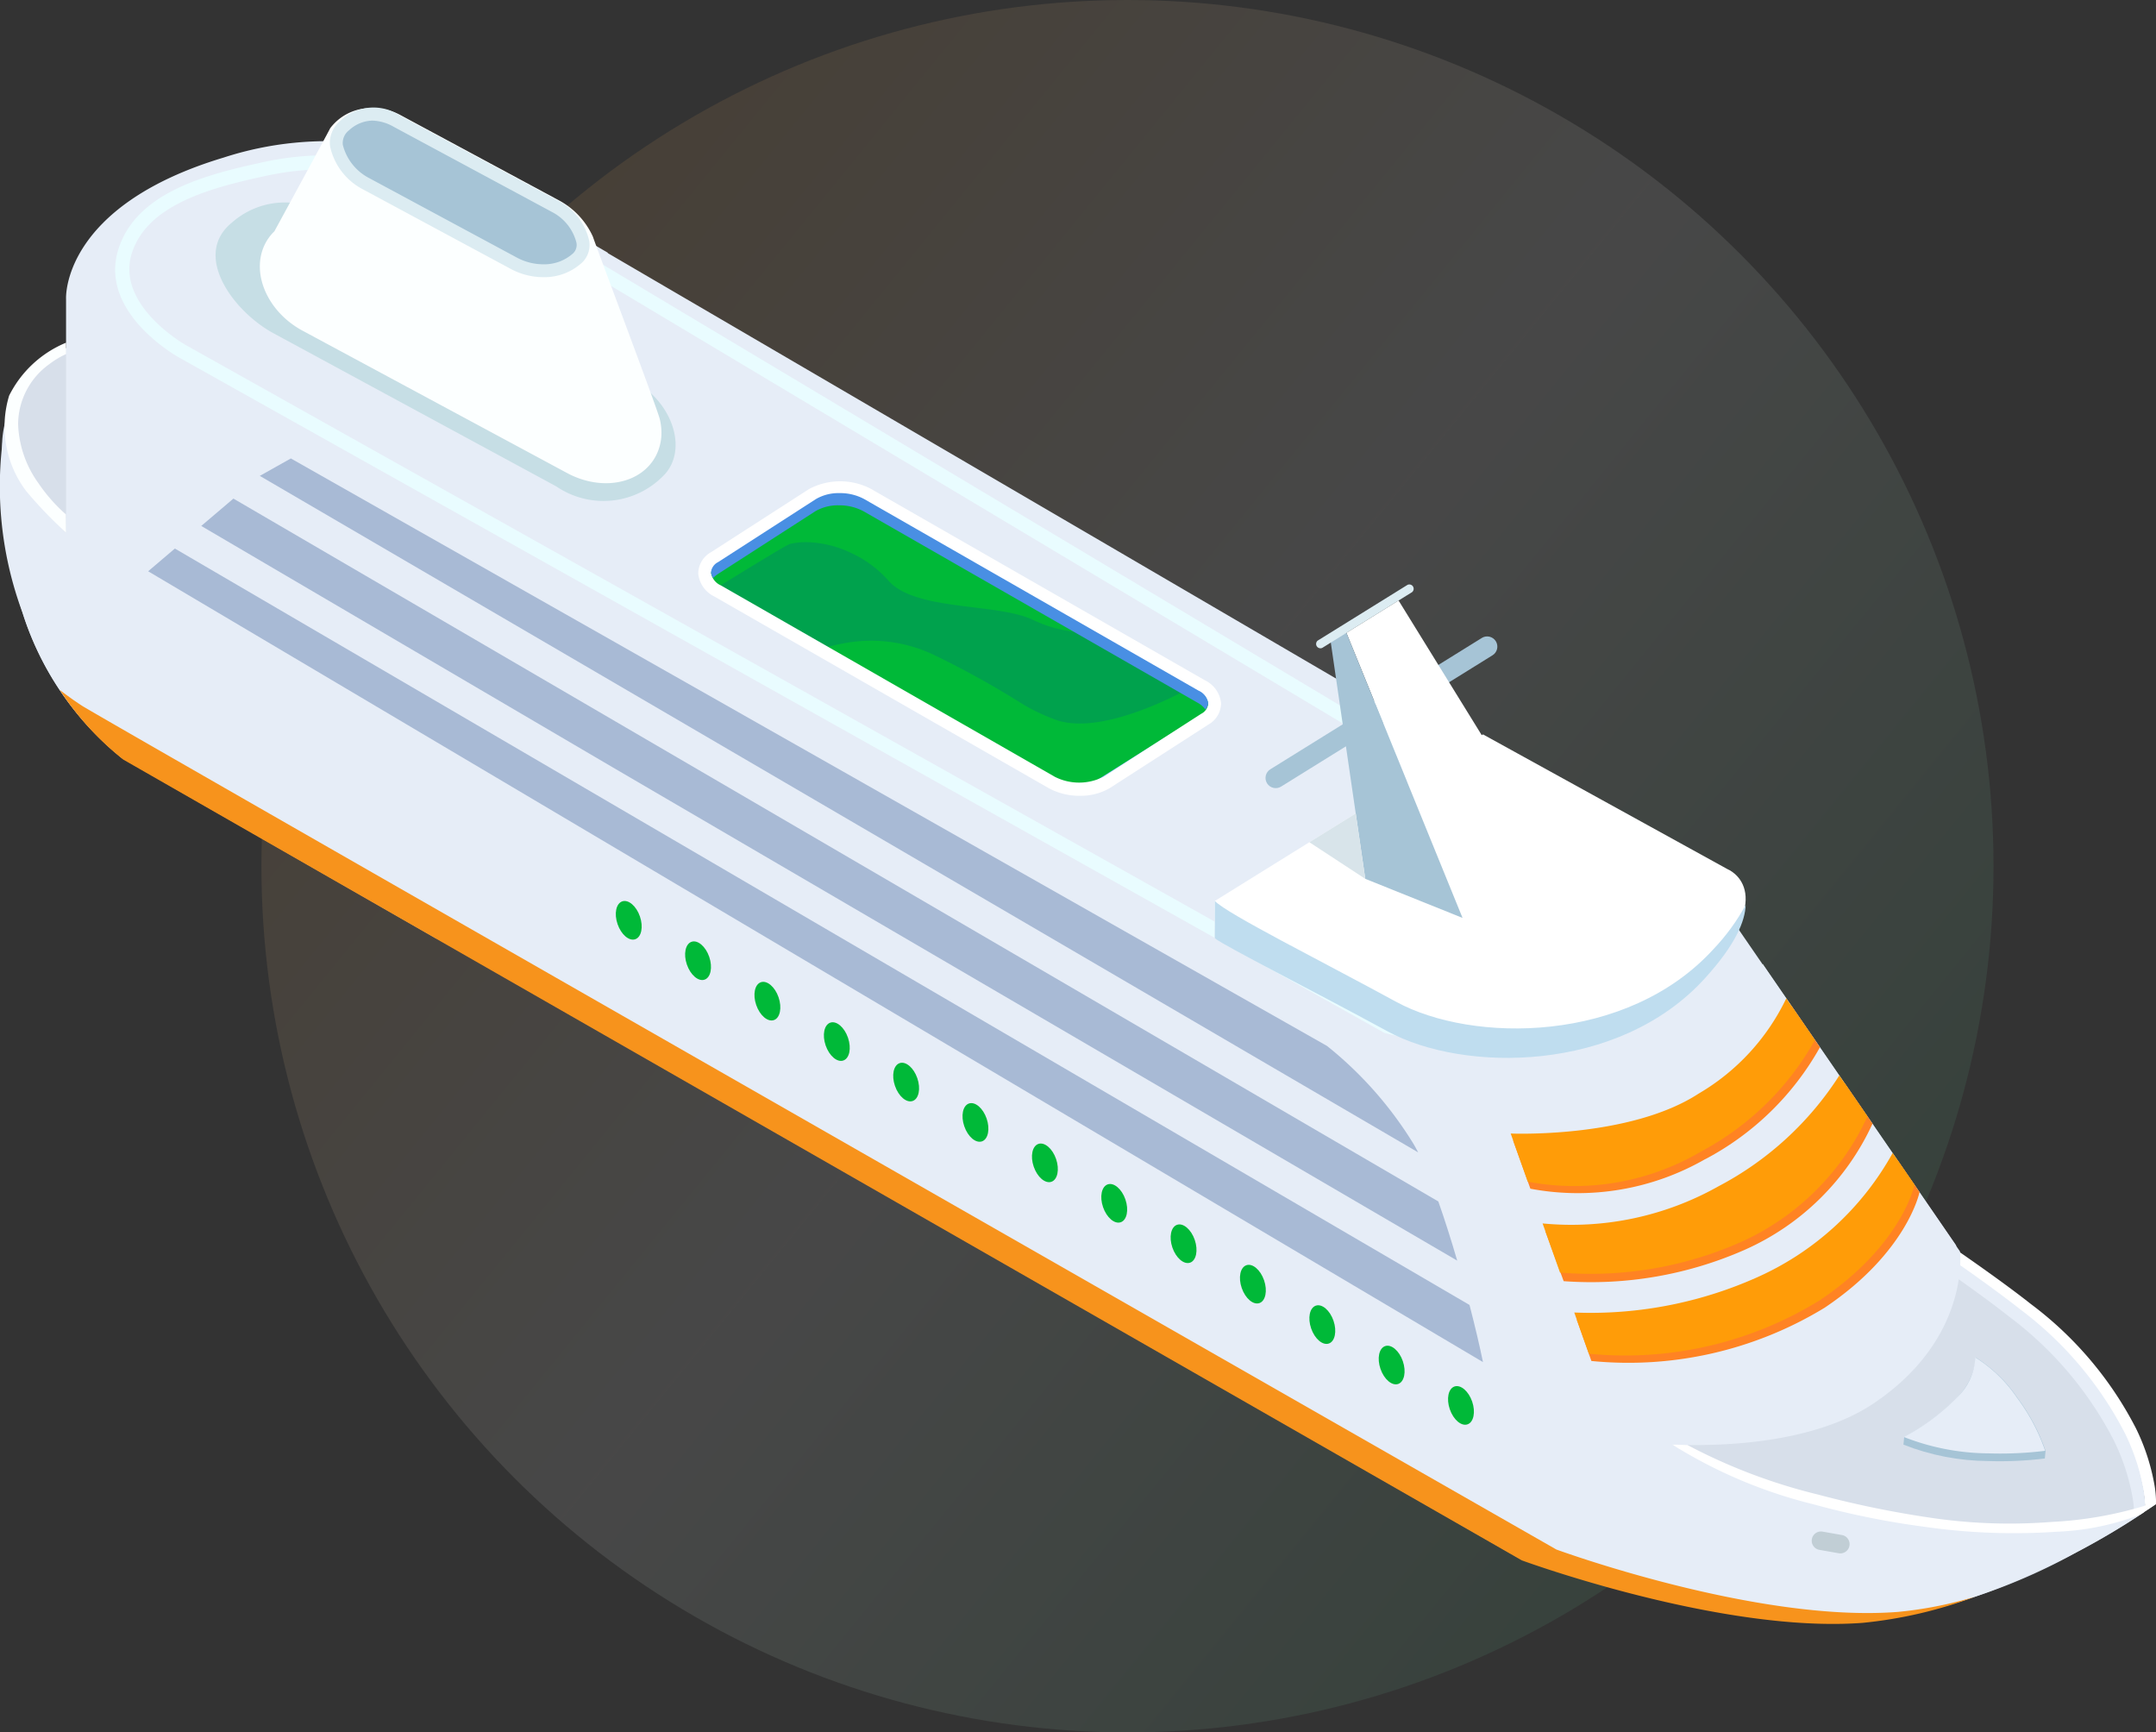 <svg xmlns="http://www.w3.org/2000/svg" xmlns:xlink="http://www.w3.org/1999/xlink" width="96.088" height="77.197" viewBox="0 0 96.088 77.197">
  <rect x="0" y="0" width="96.088" height="77.197" fill="#333333" stroke="none"/>
  <defs>
    <linearGradient id="linear-gradient" x1="-0.033" y1="0.08" x2="1.097" y2="1" gradientUnits="objectBoundingBox">
      <stop offset="0" stop-color="#f7931c"/>
      <stop offset="0.455" stop-color="#fff"/>
      <stop offset="1" stop-color="#00a24d"/>
    </linearGradient>
    <clipPath id="clip-path">
      <path id="Path_40986" data-name="Path 40986" d="M182.555,85.694c.47.369,4.309,2.3,7.7,4.148s10.3,1.871,14.144-2.353c1.374-1.508,1.8-2.559,1.822-3.275a9.285,9.285,0,0,1-1.431,1.964c-3.848,4.224-10.755,4.2-14.144,2.352s-7.525-3.911-8.082-4.494c0,.553,0,1.106-.007,1.658" transform="translate(-182.555 -84.036)" fill="none"/>
    </clipPath>
    <linearGradient id="linear-gradient-2" x1="-3.245" y1="4.195" x2="-3.228" y2="4.195" gradientUnits="objectBoundingBox">
      <stop offset="0" stop-color="#a6c4d6"/>
      <stop offset="0.489" stop-color="#bfddef"/>
      <stop offset="1" stop-color="#bfddef"/>
    </linearGradient>
    <clipPath id="clip-path-2">
      <path id="Path_40989" data-name="Path 40989" d="M89.888,1.188c-.94.786.015,2.105.948,2.608l6.575,3.539a2.483,2.483,0,0,0,2.842-.233c.639-.6-.069-1.8-1-2.3L92.212,1.012a2.335,2.335,0,0,0-1.1-.32,1.874,1.874,0,0,0-1.221.5" transform="translate(-89.501 -0.692)" fill="none"/>
    </clipPath>
    <linearGradient id="linear-gradient-3" x1="-3.106" y1="9.415" x2="-3.071" y2="9.415" gradientUnits="objectBoundingBox">
      <stop offset="0" stop-color="#8bacc4"/>
      <stop offset="0.005" stop-color="#8bacc4"/>
      <stop offset="0.753" stop-color="#a6c4d6"/>
      <stop offset="1" stop-color="#a6c4d6"/>
    </linearGradient>
    <clipPath id="clip-path-3">
      <path id="Path_40992" data-name="Path 40992" d="M197.586,56.08l-9.425,5.852a.454.454,0,1,0,.479.772l9.424-5.852a.454.454,0,0,0-.479-.772" transform="translate(-187.947 -56.012)" fill="none"/>
    </clipPath>
    <linearGradient id="linear-gradient-4" x1="-6.244" y1="4.053" x2="-6.21" y2="4.053" gradientUnits="objectBoundingBox">
      <stop offset="0" stop-color="#bfddef"/>
      <stop offset="0.14" stop-color="#bfddef"/>
      <stop offset="1" stop-color="#a6c4d6"/>
    </linearGradient>
    <clipPath id="clip-path-4">
      <path id="Path_40994" data-name="Path 40994" d="M194.764,55.795l1.576,10.8,4.335,1.742-5.173-12.7Z" transform="translate(-194.764 -55.637)" fill="none"/>
    </clipPath>
    <linearGradient id="linear-gradient-5" x1="-11.464" y1="3.362" x2="-11.405" y2="3.362" gradientUnits="objectBoundingBox">
      <stop offset="0" stop-color="#bfddef"/>
      <stop offset="0.511" stop-color="#bfddef"/>
      <stop offset="1" stop-color="#a6c4d6"/>
    </linearGradient>
    <clipPath id="clip-path-5">
      <path id="Path_41017" data-name="Path 41017" d="M258.713,132.719h0v.008a3.1,3.1,0,0,1-.794,1.453,9.533,9.533,0,0,1-2.357,1.745l-.034.341a10.491,10.491,0,0,0,3.786.731,16.28,16.28,0,0,0,2.515-.114l.034-.341a8.633,8.633,0,0,0-1.253-2.363,6.278,6.278,0,0,0-1.864-1.8,1.424,1.424,0,0,1-.032.342" transform="translate(-255.526 -132.377)" fill="none"/>
    </clipPath>
    <linearGradient id="linear-gradient-6" x1="-16.967" y1="2.548" x2="-16.901" y2="2.548" gradientUnits="objectBoundingBox">
      <stop offset="0" stop-color="#a6c4d6"/>
      <stop offset="0.086" stop-color="#a6c4d6"/>
      <stop offset="1" stop-color="#a6c4d6"/>
    </linearGradient>
  </defs>
  <g id="Group_23748" data-name="Group 23748" transform="translate(-983.266 -1337.526)">
    <circle id="Ellipse_2" data-name="Ellipse 2" cx="38.598" cy="38.598" r="38.598" transform="translate(994.917 1337.526)" opacity="0.1" fill="url(#linear-gradient)"/>
    <g id="Group_23733" data-name="Group 23733" transform="translate(18214 13675.795)">
      <path id="Path_40968" data-name="Path 40968" d="M54.275,27.181a3.984,3.984,0,0,0-.159,1.645,19.64,19.64,0,0,0,.889,7,13.516,13.516,0,0,0,4.448,6.487l14.011,8.04v-.085L121.781,78s8.9,3.267,15.2,2.782a25.9,25.9,0,0,0,9.581-3.1,31.25,31.25,0,0,0,3.03-1.806h0a4.757,4.757,0,0,0-.1-1.008,9.386,9.386,0,0,0-.794-2.364,16.1,16.1,0,0,0-4.688-5.545c-5.821-4.608-30.558-19.983-30.558-19.983L75.65,26.5c-.03.125-4.4-1.958-4.4-1.958a33.184,33.184,0,0,0-9.121-1.557c-3.449,0-6.8.924-7.855,4.195" transform="translate(-17284.732 -12346.79)" fill="#d7dfea"/>
      <path id="Path_40969" data-name="Path 40969" d="M261.047,120.926c1.4.971,2.556,1.807,3.354,2.439a16.1,16.1,0,0,1,4.688,5.545,9.406,9.406,0,0,1,.794,2.364,4.754,4.754,0,0,1,.1,1.008h0s-.174.122-.49.326a4.758,4.758,0,0,0-.1-1.006,9.4,9.4,0,0,0-.794-2.364,16.094,16.094,0,0,0-4.688-5.545c-.7-.554-1.673-1.264-2.843-2.083a1.967,1.967,0,0,0-.021-.683" transform="translate(-17404.627 -12403.529)" fill="#fff"/>
      <path id="Path_40970" data-name="Path 40970" d="M259.886,121.467c1.4.971,2.556,1.807,3.354,2.439a16.1,16.1,0,0,1,4.688,5.545,9.379,9.379,0,0,1,.794,2.364,4.719,4.719,0,0,1,.1,1.008h0s-.173.122-.49.326a4.756,4.756,0,0,0-.1-1.006,9.41,9.41,0,0,0-.794-2.364,16.09,16.09,0,0,0-4.688-5.545c-.7-.554-1.673-1.264-2.843-2.083a1.968,1.968,0,0,0-.021-.683" transform="translate(-17403.953 -12403.843)" fill="#e6edf7"/>
      <path id="Path_40971" data-name="Path 40971" d="M54.151,15.967a6.082,6.082,0,0,0,.485,2.182,10.134,10.134,0,0,0,2.183,2.9V10.631s-.243-4.123,7.033-6.306A14.909,14.909,0,0,1,76.22,5.781l4.123,2.425.619.361c0,.006,0,.012,0,.018L127.592,35.82l2.964,1.731,10.671,15.521s.485,3.88-3.88,6.791c-2.195,1.463-5.615,1.945-8.937,1.816,13.3,6.224,21.063,2.978,21.063,2.978s-6.306,4.422-12.611,4.907-15.2-2.782-15.2-2.782L59.328,31.1a13.566,13.566,0,0,1-4.448-6.487,16.17,16.17,0,0,1-.729-8.645" transform="translate(-17284.609 -12335.576)" fill="#e6edf7"/>
      <path id="Path_40972" data-name="Path 40972" d="M135.91,39.222A4.819,4.819,0,0,1,132.4,44.3c-4.011,1.377-9.2,0-9.2,0L69.527,14.233s-3.5-1.932-2.539-4.589c.805-2.235,3.666-3.006,5.967-3.5a13,13,0,0,1,6.73.2,34.638,34.638,0,0,1,8.33,4.238Z" transform="translate(-17292.109 -12336.833)" fill="#e6edf7"/>
      <path id="Path_40973" data-name="Path 40973" d="M127.8,44.8a22.065,22.065,0,0,1-5.111-.622l-.073-.029L68.938,14.078c-.151-.083-3.715-2.093-2.68-4.969.812-2.257,3.458-3.112,6.2-3.7a13.321,13.321,0,0,1,6.891.212A35.26,35.26,0,0,1,87.762,9.9l48,28.7.02.149a5.166,5.166,0,0,1-3.714,5.418,13.2,13.2,0,0,1-4.269.629m-4.913-1.218a21.936,21.936,0,0,0,4.913.592,12.6,12.6,0,0,0,4.066-.595,4.482,4.482,0,0,0,3.31-4.6L87.419,10.427a34.638,34.638,0,0,0-8.264-4.208,12.693,12.693,0,0,0-6.57-.2c-2.561.55-5.029,1.33-5.738,3.3-.856,2.379,2.363,4.191,2.4,4.209Z" transform="translate(-17291.672 -12336.405)" fill="#e9fcff"/>
      <path id="Path_40974" data-name="Path 40974" d="M231.508,103.24,222.9,90.715c-2.552,4.411-7.684,6.2-12.871,5.719,1.278,6.154,4.471,15.412,7.84,15.436,1.045.023,3.368-.026,4.38-.138a12.281,12.281,0,0,0,5.382-1.7c4.365-2.91,3.88-6.791,3.88-6.791" transform="translate(-17375.07 -12386.027)" fill="#e6edf7"/>
      <path id="Path_40975" data-name="Path 40975" d="M252.6,144.271a.773.773,0,0,0-.523.084,17.094,17.094,0,0,1-4.111.711,24.007,24.007,0,0,1-5.133-.146,44.441,44.441,0,0,1-5.285-1.071,25.016,25.016,0,0,1-5.829-2.211l-.671-.017a21.51,21.51,0,0,0,6.3,2.663,36.57,36.57,0,0,0,4.941,1,28,28,0,0,0,5.889.22,11.622,11.622,0,0,0,3.733-.768Z" transform="translate(-17387.25 -12415.519)" fill="#fff"/>
      <path id="Path_40976" data-name="Path 40976" d="M75.19,42.629,93.552,53.4l37.613,21.966c-.266-.912-.553-1.818-.841-2.636l-53.7-31.32Z" transform="translate(-17296.955 -12357.462)" fill="#a8bad5"/>
      <path id="Path_40977" data-name="Path 40977" d="M81.4,37.937l14.951,8.727,36.673,21.417c-.092-.18-.182-.342-.269-.478a16.9,16.9,0,0,0-3.791-4.263L82.784,37.16Z" transform="translate(-17300.555 -12355.001)" fill="#a8bad5"/>
      <path id="Path_40978" data-name="Path 40978" d="M69.568,47.719l59.49,35.239c-.143-.7-.352-1.588-.6-2.546l-57.7-33.706Z" transform="translate(-17293.699 -12360.532)" fill="#a8bad5"/>
      <path id="Path_40979" data-name="Path 40979" d="M222.755,101.955a12.571,12.571,0,0,0,5.1-4.982l-1.276-1.856a9.846,9.846,0,0,1-3.9,4.24c-3.081,2.009-8.5,1.771-8.5,1.771l.77,2.149a11.4,11.4,0,0,0,7.8-1.323" transform="translate(-17377.477 -12388.577)" fill="#ff8323"/>
      <path id="Path_40980" data-name="Path 40980" d="M235.817,112.367l-.592-.861a12.915,12.915,0,0,1-6.132,5.58,18.186,18.186,0,0,1-7.332,1.544c-.257,0-.613-.014-.842-.023l.653,1.841a16.8,16.8,0,0,0,10.395-2.373c3.694-2.477,4.23-5.154,4.23-5.154Z" transform="translate(-17381.381 -12398.072)" fill="#ff8323"/>
      <path id="Path_40981" data-name="Path 40981" d="M226.461,110.738a11.3,11.3,0,0,0,5.709-5.629l-1.254-1.824a14.25,14.25,0,0,1-5.376,4.933,13.7,13.7,0,0,1-7.955,1.676l.819,2.236a16.981,16.981,0,0,0,8.058-1.392" transform="translate(-17379.449 -12393.31)" fill="#ff8323"/>
      <path id="Path_40982" data-name="Path 40982" d="M222.377,101.191a12.571,12.571,0,0,0,5.1-4.982L226.2,94.354a9.843,9.843,0,0,1-3.9,4.24c-3.081,2.009-8.382,1.782-8.382,1.782l.762,2.146a11.143,11.143,0,0,0,7.7-1.331" transform="translate(-17377.324 -12388.135)" fill="#ff9c08"/>
      <path id="Path_40983" data-name="Path 40983" d="M235.437,111.6l-.592-.861a12.917,12.917,0,0,1-6.132,5.58,18.185,18.185,0,0,1-7.332,1.543c-.257,0-.5-.006-.727-.016l.652,1.837a16.515,16.515,0,0,0,10.281-2.376c3.694-2.477,4.23-5.154,4.23-5.154Z" transform="translate(-17381.227 -12397.63)" fill="#ff9c08"/>
      <path id="Path_40984" data-name="Path 40984" d="M226.07,109.974a11.3,11.3,0,0,0,5.709-5.63l-1.254-1.824a14.255,14.255,0,0,1-5.376,4.933,13.354,13.354,0,0,1-7.848,1.66l.777,2.19a16.519,16.519,0,0,0,7.992-1.33" transform="translate(-17379.285 -12392.866)" fill="#ff9c08"/>
      <path id="Path_40985" data-name="Path 40985" d="M205.41,72.394s2.377.936-1.013,4.657c-3.847,4.223-10.755,4.2-14.144,2.352s-7.7-3.932-7.7-3.932l.007-1.658,11.952-7.424Z" transform="translate(-17359.154 -12371.934)" fill="#fff"/>
      <g id="Group_23701" data-name="Group 23701" transform="translate(-17176.6 -12298.122)">
        <g id="Group_23700" data-name="Group 23700" clip-path="url(#clip-path)">
          <rect id="Rectangle_13930" data-name="Rectangle 13930" width="23.663" height="7.677" fill="url(#linear-gradient-2)"/>
        </g>
      </g>
      <path id="Path_40987" data-name="Path 40987" d="M79.286,15.884l12.6,6.821a3.734,3.734,0,0,0,4.723-.42c1.2-1.115.5-3.325-1.291-4.293l-13.486-7.3a3.565,3.565,0,0,0-4.413.271c-1.768,1.452.084,3.956,1.872,4.924" transform="translate(-17297.83 -12339.302)" fill="#c6dee5"/>
      <path id="Path_40988" data-name="Path 40988" d="M81.628,6.127a2.093,2.093,0,0,1,.422-.575s2.342-4.3,2.487-4.593A2.249,2.249,0,0,1,86.485.069a2.552,2.552,0,0,1,1.2.313L94.726,4.17a3.454,3.454,0,0,1,1.52,1.623c.1.326,2.861,7.634,2.979,8.121a2.605,2.605,0,0,1,.075.573h0a2.225,2.225,0,0,1-.226,1.027c-.636,1.288-2.418,1.65-3.98.809L83.306,9.981c-1.562-.841-2.314-2.567-1.678-3.854" transform="translate(-17300.555 -12333.514)" fill="#fcffff"/>
      <g id="Group_23705" data-name="Group 23705" transform="translate(-17215.746 -12333.183)">
        <g id="Group_23704" data-name="Group 23704" clip-path="url(#clip-path-2)">
          <rect id="Rectangle_13932" data-name="Rectangle 13932" width="11.944" height="7.145" transform="translate(-0.554 0)" fill="url(#linear-gradient-3)"/>
        </g>
      </g>
      <path id="Path_40990" data-name="Path 40990" d="M98.332,7.556h0a3.08,3.08,0,0,1-1.452-.369L90.306,3.649A2.832,2.832,0,0,1,88.828,1.72,1.281,1.281,0,0,1,89.309.567,2.138,2.138,0,0,1,91.953.358l7.039,3.789a2.662,2.662,0,0,1,1.386,1.793,1.086,1.086,0,0,1-.324.971,2.485,2.485,0,0,1-1.721.645M90.713.579a1.58,1.58,0,0,0-1.036.429.715.715,0,0,0-.28.654,2.3,2.3,0,0,0,1.18,1.482l6.575,3.538a2.494,2.494,0,0,0,1.18.3,1.917,1.917,0,0,0,1.328-.489.517.517,0,0,0,.148-.478A2.125,2.125,0,0,0,98.72,4.652L91.681.864a2.05,2.05,0,0,0-.967-.285" transform="translate(-17304.852 -12333.474)" fill="#dcecf2"/>
      <path id="Path_40991" data-name="Path 40991" d="M245.818,151.166a.412.412,0,0,0,.334.477l.863.152a.412.412,0,1,0,.143-.812l-.863-.152a.412.412,0,0,0-.477.334" transform="translate(-17395.801 -12420.851)" fill="#c1ced5"/>
      <g id="Group_23709" data-name="Group 23709" transform="translate(-17174.332 -12309.91)">
        <g id="Group_23708" data-name="Group 23708" clip-path="url(#clip-path-3)">
          <rect id="Rectangle_13934" data-name="Rectangle 13934" width="12.49" height="11.424" transform="translate(-3.183 2.028) rotate(-33.033)" fill="url(#linear-gradient-4)"/>
        </g>
      </g>
      <path id="Path_40993" data-name="Path 40993" d="M201.692,66.357l4.222-2.7-7.071-11.447-2.324,1.441Z" transform="translate(-17367.246 -12363.721)" fill="#fff"/>
      <g id="Group_23713" data-name="Group 23713" transform="translate(-17171.463 -12310.067)">
        <g id="Group_23712" data-name="Group 23712" clip-path="url(#clip-path-4)">
          <rect id="Rectangle_13936" data-name="Rectangle 13936" width="7.095" height="13.21" transform="matrix(0.995, -0.095, 0.095, 0.995, -1.205, 0.115)" fill="url(#linear-gradient-5)"/>
        </g>
      </g>
      <path id="Path_40995" data-name="Path 40995" d="M193.357,52.993a.193.193,0,0,0,.2.327l4-2.482a.193.193,0,0,0-.2-.327Z" transform="translate(-17365.361 -12362.719)" fill="#dcecf2"/>
      <path id="Path_40996" data-name="Path 40996" d="M133.333,40.555a2.593,2.593,0,0,1,2.454,0l14.888,8.532c.716.41.777,1.077.137,1.489l-4.365,2.812a2.594,2.594,0,0,1-2.454,0l-14.888-8.533c-.716-.41-.777-1.077-.137-1.489Z" transform="translate(-17327.855 -12356.788)" fill="#88beff"/>
      <path id="Path_40997" data-name="Path 40997" d="M128.527,44.032a.965.965,0,0,0,.579.831L143.994,53.4a2.6,2.6,0,0,0,1.358.3l5.893-3.7a.921.921,0,0,0-.57-.914l-14.888-8.533a2.5,2.5,0,0,0-1.077-.3c-1.668,1.016-4.327,2.64-6.183,3.775" transform="translate(-17327.854 -12356.796)" fill="#00b938"/>
      <path id="Path_40998" data-name="Path 40998" d="M132.939,46.108c-.136.031-1.717,1-3.36,2.012.042.03.088.059.137.087l4.522,2.592a10.559,10.559,0,0,1,1.042-.251,6.514,6.514,0,0,1,4.058.5,40.294,40.294,0,0,1,3.992,2.214,8.644,8.644,0,0,0,1.476.693c1.249.43,3.03-.105,4.351-.658a16.372,16.372,0,0,0,1.781-.871L146.9,49.962a3.742,3.742,0,0,1-1.326.057,5.69,5.69,0,0,1-1.813-.528c-1.612-.763-5.276-.377-6.457-1.767a4.951,4.951,0,0,0-1.575-1.177,4.82,4.82,0,0,0-2.068-.517,3.228,3.228,0,0,0-.72.078" transform="translate(-17328.461 -12360.141)" fill="#00a24d"/>
      <path id="Path_40999" data-name="Path 40999" d="M144.851,53.6a2.839,2.839,0,0,1-1.394-.345l-14.888-8.532a1.276,1.276,0,0,1-.723-1.027,1.1,1.1,0,0,1,.573-.952l4.365-2.812a2.96,2.96,0,0,1,2.752-.012l14.888,8.532a1.275,1.275,0,0,1,.724,1.027,1.105,1.105,0,0,1-.573.952l-4.365,2.812a2.537,2.537,0,0,1-1.358.356m-10.709-13.45a1.99,1.99,0,0,0-1.047.265l-4.365,2.812a.563.563,0,0,0-.311.454.735.735,0,0,0,.435.545l14.888,8.532a2.4,2.4,0,0,0,2.156,0l4.365-2.812a.565.565,0,0,0,.311-.455.734.734,0,0,0-.435-.545L135.25,40.42a2.266,2.266,0,0,0-1.108-.268" transform="translate(-17327.461 -12356.409)" fill="#fff"/>
      <path id="Path_41000" data-name="Path 41000" d="M129.489,44.453l4.365-2.812a1.992,1.992,0,0,1,1.047-.265,2.264,2.264,0,0,1,1.109.269L150.9,50.177a1.045,1.045,0,0,1,.339.294.441.441,0,0,0,.126-.294.732.732,0,0,0-.435-.545L136.039,41.1a2.26,2.26,0,0,0-1.108-.268,1.99,1.99,0,0,0-1.048.265l-4.365,2.812a.566.566,0,0,0-.311.455.467.467,0,0,0,.1.25.844.844,0,0,1,.184-.16" transform="translate(-17328.252 -12357.128)" fill="#498fe3"/>
      <path id="Path_41001" data-name="Path 41001" d="M195.081,77.68l-.426-2.916-2.066,1.283Z" transform="translate(-17364.967 -12376.787)" fill="#d8e4ea"/>
      <path id="Path_41002" data-name="Path 41002" d="M207.363,136.457c.16.466.513.766.788.672s.368-.549.208-1.015-.513-.766-.788-.672-.369.549-.208,1.015" transform="translate(-17373.482 -12411.929)" fill="#00b938"/>
      <path id="Path_41003" data-name="Path 41003" d="M200.016,132.175c.16.466.513.766.788.672s.368-.549.208-1.015-.513-.766-.788-.672-.369.549-.208,1.015" transform="translate(-17369.225 -12409.447)" fill="#00b938"/>
      <path id="Path_41004" data-name="Path 41004" d="M192.668,127.893c.16.466.513.766.788.672s.368-.549.208-1.015-.513-.766-.788-.672-.369.549-.208,1.015" transform="translate(-17364.967 -12406.967)" fill="#00b938"/>
      <path id="Path_41005" data-name="Path 41005" d="M185.32,123.61c.16.466.513.766.788.672s.368-.549.208-1.015-.513-.766-.788-.672-.369.549-.208,1.015" transform="translate(-17360.713 -12404.486)" fill="#00b938"/>
      <path id="Path_41006" data-name="Path 41006" d="M177.972,119.328c.16.466.513.766.788.672s.368-.549.208-1.015-.513-.766-.788-.672-.368.549-.208,1.015" transform="translate(-17356.455 -12402.005)" fill="#00b938"/>
      <path id="Path_41007" data-name="Path 41007" d="M170.624,115.046c.16.466.513.766.788.672s.368-.549.208-1.015-.513-.766-.788-.672-.369.549-.208,1.015" transform="translate(-17352.197 -12399.524)" fill="#00b938"/>
      <path id="Path_41008" data-name="Path 41008" d="M163.276,110.763c.16.466.513.766.788.672s.368-.549.208-1.015-.513-.766-.788-.672-.369.549-.208,1.015" transform="translate(-17347.939 -12397.044)" fill="#00b938"/>
      <path id="Path_41009" data-name="Path 41009" d="M155.928,106.481c.16.466.513.766.788.672s.368-.549.208-1.015-.513-.766-.788-.672-.369.549-.208,1.015" transform="translate(-17343.686 -12394.563)" fill="#00b938"/>
      <path id="Path_41010" data-name="Path 41010" d="M148.581,102.2c.16.466.513.766.788.672s.368-.549.208-1.015-.513-.766-.788-.672-.369.549-.208,1.015" transform="translate(-17339.428 -12392.081)" fill="#00b938"/>
      <path id="Path_41011" data-name="Path 41011" d="M141.233,97.916c.16.466.513.766.788.672s.368-.549.208-1.015-.513-.766-.788-.672-.368.549-.208,1.015" transform="translate(-17335.17 -12389.601)" fill="#00b938"/>
      <path id="Path_41012" data-name="Path 41012" d="M133.885,93.634c.16.466.513.766.788.672s.368-.549.208-1.015-.513-.766-.788-.672-.369.549-.208,1.015" transform="translate(-17330.916 -12387.12)" fill="#00b938"/>
      <path id="Path_41013" data-name="Path 41013" d="M126.537,89.351c.16.466.513.766.788.672s.368-.549.208-1.015-.513-.766-.788-.672-.369.549-.208,1.015" transform="translate(-17326.658 -12384.639)" fill="#00b938"/>
      <path id="Path_41014" data-name="Path 41014" d="M119.19,85.069c.16.466.513.766.788.672s.368-.549.208-1.015-.513-.766-.788-.672-.369.549-.208,1.015" transform="translate(-17322.4 -12382.158)" fill="#00b938"/>
      <path id="Path_41015" data-name="Path 41015" d="M57.052,24.9a4.938,4.938,0,0,0-2.537,2.36,4.759,4.759,0,0,0,.758,4.249,19.394,19.394,0,0,0,1.779,1.859l-.009-.819a7.292,7.292,0,0,1-1.22-1.385,4.777,4.777,0,0,1-.908-2.628,3.313,3.313,0,0,1,1.392-2.68,3.723,3.723,0,0,1,.746-.448Z" transform="translate(-17284.842 -12347.899)" fill="#fcffff"/>
      <path id="Path_41016" data-name="Path 41016" d="M142.093,102.76c-6.306.485-15.2-2.782-15.2-2.782S62,62.912,61.19,62.384q-.515-.336-1-.713a12.964,12.964,0,0,0,2.837,3.11l62.329,35.682s8.9,3.267,15.2,2.782a19.74,19.74,0,0,0,4.989-1.161,17.827,17.827,0,0,1-3.454.677" transform="translate(-17288.264 -12369.201)" fill="#f7931c"/>
      <g id="Group_23723" data-name="Group 23723" transform="translate(-17145.904 -12277.785)">
        <g id="Group_23722" data-name="Group 23722" clip-path="url(#clip-path-5)">
          <rect id="Rectangle_13941" data-name="Rectangle 13941" width="6.335" height="4.662" transform="translate(0 0)" fill="url(#linear-gradient-6)"/>
        </g>
      </g>
      <path id="Path_41018" data-name="Path 41018" d="M255.567,135.925a9.54,9.54,0,0,0,2.357-1.746,2.606,2.606,0,0,0,.828-1.8,6.274,6.274,0,0,1,1.863,1.8,8.634,8.634,0,0,1,1.253,2.363,16.333,16.333,0,0,1-2.514.114,10.507,10.507,0,0,1-3.787-.731" transform="translate(-17401.453 -12410.163)" fill="#e6edf7"/>
    </g>
  </g>
</svg>

